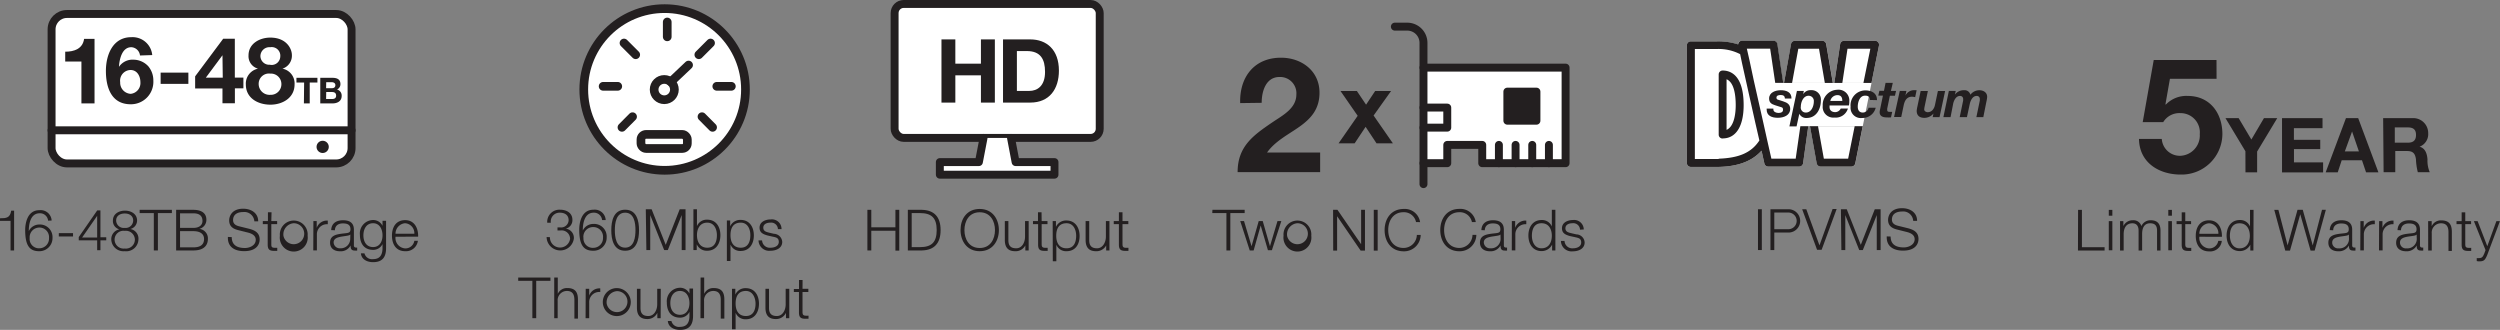 <svg id="Layer_1" data-name="Layer 1" xmlns="http://www.w3.org/2000/svg" viewBox="0 0 428.93 56.6"><rect x="0" y="0" width="428.93" height="56.6" fill="#808080" stroke="none"/><defs><style>.cls-1,.cls-4{fill:#231f20;}.cls-2,.cls-5,.cls-6{fill:#fff;}.cls-2,.cls-3,.cls-4,.cls-6,.cls-7,.cls-8{stroke:#231f20;}.cls-2,.cls-3,.cls-4,.cls-8{stroke-linecap:round;}.cls-2,.cls-3,.cls-4{stroke-linejoin:round;stroke-width:1.36px;}.cls-3,.cls-7,.cls-8{fill:none;}.cls-6,.cls-7,.cls-8{stroke-miterlimit:10;stroke-width:1.49px;}</style></defs><path class="cls-1" d="M209.93,42.9h5.53v.56H213v6.41h-.67V43.46h-2.43Z" transform="translate(-1.91 -6.9)"/><path class="cls-1" d="M214.7,44.83h.65l1.29,4.32h0l1.23-4.32h.69l1.24,4.32h0l1.29-4.32h.66l-1.62,5h-.68l-1.24-4.24h0L217,49.87h-.67Z" transform="translate(-1.91 -6.9)"/><path class="cls-1" d="M226.89,47.35a2.4,2.4,0,1,1-4.76,0,2.39,2.39,0,1,1,4.76,0Zm-4.15,0a1.8,1.8,0,1,0,1.77-2.15A1.92,1.92,0,0,0,222.74,47.35Z" transform="translate(-1.91 -6.9)"/><path class="cls-1" d="M230.63,42.9h.75l4.06,5.9h0V42.9h.66v7h-.74L231.32,44h0v5.9h-.67Z" transform="translate(-1.91 -6.9)"/><path class="cls-1" d="M237.61,42.9h.67v7h-.67Z" transform="translate(-1.91 -6.9)"/><path class="cls-1" d="M244.86,45a2.11,2.11,0,0,0-2.14-1.69c-1.84,0-2.63,1.54-2.63,3.06s.79,3.07,2.63,3.07A2.28,2.28,0,0,0,245,47.21h.66a2.85,2.85,0,0,1-2.9,2.81c-2.2,0-3.29-1.73-3.29-3.64s1.09-3.63,3.29-3.63a2.66,2.66,0,0,1,2.8,2.26Z" transform="translate(-1.91 -6.9)"/><path class="cls-1" d="M254.45,45a2.11,2.11,0,0,0-2.14-1.69c-1.85,0-2.63,1.54-2.63,3.06s.78,3.07,2.63,3.07a2.28,2.28,0,0,0,2.24-2.24h.66a2.85,2.85,0,0,1-2.9,2.81c-2.2,0-3.29-1.73-3.29-3.64s1.09-3.63,3.29-3.63a2.66,2.66,0,0,1,2.8,2.26Z" transform="translate(-1.91 -6.9)"/><path class="cls-1" d="M256.07,46.38c.06-1.19.89-1.69,2-1.69.89,0,1.86.27,1.86,1.62V49c0,.24.11.37.36.37a.53.53,0,0,0,.19,0v.52a1.59,1.59,0,0,1-.4,0c-.62,0-.72-.35-.72-.88h0a1.92,1.92,0,0,1-1.84,1c-.92,0-1.69-.46-1.69-1.48,0-1.41,1.38-1.46,2.71-1.62.51-.06.79-.13.79-.68,0-.83-.6-1-1.32-1s-1.33.35-1.35,1.18Zm3.28.74h0c-.08.14-.35.19-.52.22-1,.19-2.34.18-2.34,1.16a1.05,1.05,0,0,0,1.12,1,1.62,1.62,0,0,0,1.76-1.58Z" transform="translate(-1.91 -6.9)"/><path class="cls-1" d="M261.3,44.83h.57V46h0a1.87,1.87,0,0,1,1.91-1.25v.62a1.74,1.74,0,0,0-1.88,1.81v2.68h-.61Z" transform="translate(-1.91 -6.9)"/><path class="cls-1" d="M268.77,49.87h-.56v-1h0a2,2,0,0,1-1.8,1.11c-1.53,0-2.27-1.24-2.27-2.67s.74-2.66,2.27-2.66a1.81,1.81,0,0,1,1.75,1.1h0V42.9h.61Zm-2.38-.37c1.31,0,1.77-1.1,1.77-2.15s-.46-2.15-1.77-2.15-1.65,1.11-1.65,2.15S265.22,49.5,266.39,49.5Z" transform="translate(-1.91 -6.9)"/><path class="cls-1" d="M273,46.31a1.16,1.16,0,0,0-1.32-1.11c-.54,0-1.19.22-1.19.87s.63.74,1.05.85l.82.19a1.46,1.46,0,0,1,1.43,1.39c0,1.1-1.08,1.52-2,1.52a1.83,1.83,0,0,1-2.07-1.78h.62a1.33,1.33,0,0,0,1.48,1.26c.58,0,1.38-.25,1.38-1s-.55-.78-1.1-.92l-.8-.17c-.8-.22-1.4-.49-1.4-1.35,0-1,1-1.41,1.89-1.41a1.65,1.65,0,0,1,1.85,1.62Z" transform="translate(-1.91 -6.9)"/><path class="cls-1" d="M214.69,24.59c-.14-4.4,2.37-7.79,7-7.79,3.53,0,6.61,2.26,6.61,6,0,2.89-1.54,4.49-3.44,5.84s-4.16,2.45-5.56,4.43h9.11v3.36H214.25c0-4.46,2.75-6.36,6.08-8.62,1.71-1.15,4-2.34,4-4.7a2.79,2.79,0,0,0-2.89-3c-2.31,0-3.06,2.4-3.06,4.43Z" transform="translate(-1.91 -6.9)"/><path class="cls-1" d="M234.85,26.77l-2.95-4.26h2.81l1.58,2.35,1.56-2.35h2.73l-3,4.21,3.31,4.77h-2.81l-1.87-2.83-1.88,2.83h-2.76Z" transform="translate(-1.91 -6.9)"/><polyline class="cls-2" points="244.23 11.6 268.61 11.6 268.61 28 254.31 28 254.31 24.86 248.31 24.86 248.31 28 244.23 28"/><line class="cls-3" x1="260.03" y1="28" x2="260.03" y2="24.86"/><line class="cls-3" x1="257.17" y1="28" x2="257.17" y2="24.86"/><line class="cls-3" x1="262.89" y1="28" x2="262.89" y2="24.86"/><line class="cls-3" x1="265.75" y1="28" x2="265.75" y2="24.86"/><path class="cls-3" d="M246.14,38.49V14.25a2.79,2.79,0,0,0-2.78-2.78h-2.13" transform="translate(-1.91 -6.9)"/><rect class="cls-4" x="258.62" y="15.72" width="4.99" height="4.99"/><polyline class="cls-3" points="244.23 18.46 248.31 18.46 248.31 21.9 244.23 21.9"/><path class="cls-1" d="M1.91,44.35c1.07,0,1.74-.06,1.92-1.31h.5v6.83H3.72V44.79H1.91Z" transform="translate(-1.91 -6.9)"/><path class="cls-1" d="M10.16,44.76a1.39,1.39,0,0,0-1.43-1.27c-1.59,0-1.88,1.82-1.88,3.06h0a2,2,0,0,1,1.81-1.13,2.16,2.16,0,0,1,2.26,2.28A2.25,2.25,0,0,1,8.62,50c-1.66,0-2.39-1-2.39-3.64,0-.81.21-3.4,2.44-3.4a1.89,1.89,0,0,1,2.1,1.78ZM7,47.74A1.6,1.6,0,0,0,8.68,49.5a1.67,1.67,0,0,0,1.64-1.76,1.65,1.65,0,0,0-1.65-1.8A1.67,1.67,0,0,0,7,47.74Z" transform="translate(-1.91 -6.9)"/><path class="cls-1" d="M12,47.47V46.9h2.44v.57Z" transform="translate(-1.91 -6.9)"/><path class="cls-1" d="M15.42,47.58,18.59,43h.55v4.61h1v.52h-1v1.7h-.56v-1.7H15.42Zm3.16.07V43.93h0L16,47.65Z" transform="translate(-1.91 -6.9)"/><path class="cls-1" d="M24.27,46.19v0A1.67,1.67,0,0,1,25.66,48,2.09,2.09,0,0,1,23.31,50,2.1,2.1,0,0,1,21,48a1.72,1.72,0,0,1,1.39-1.75v0a1.48,1.48,0,0,1-1.11-1.5c0-1.18,1.06-1.71,2.07-1.71s2.08.53,2.08,1.71A1.5,1.5,0,0,1,24.27,46.19ZM25.05,48a1.54,1.54,0,0,0-1.74-1.49A1.52,1.52,0,0,0,21.57,48a1.55,1.55,0,0,0,1.74,1.54A1.54,1.54,0,0,0,25.05,48Zm-.29-3.27c0-.79-.63-1.2-1.45-1.2s-1.47.41-1.47,1.2A1.3,1.3,0,0,0,23.31,46,1.29,1.29,0,0,0,24.76,44.69Z" transform="translate(-1.91 -6.9)"/><path class="cls-1" d="M25.87,42.9H31.4v.56H29v6.41H28.3V43.46H25.87Z" transform="translate(-1.91 -6.9)"/><path class="cls-1" d="M32.13,42.9h2.95c1.17,0,2.24.41,2.24,1.71a1.59,1.59,0,0,1-1.21,1.56v0a1.64,1.64,0,0,1,1.47,1.7c0,.66-.23,2-2.5,2H32.13ZM32.8,46h2.28c1.07,0,1.57-.53,1.57-1.19,0-.87-.53-1.31-1.57-1.31H32.8Zm0,3.34h2.28c1,0,1.84-.32,1.84-1.43,0-.89-.68-1.35-1.84-1.35H32.8Z" transform="translate(-1.91 -6.9)"/><path class="cls-1" d="M41.67,47.58c0,1.43,1,1.87,2.28,1.87.73,0,1.84-.4,1.84-1.41,0-.8-.79-1.11-1.43-1.26l-1.56-.39c-.82-.2-1.57-.59-1.57-1.68,0-.68.44-2,2.4-2,1.38,0,2.59.74,2.58,2.17h-.66a1.72,1.72,0,0,0-1.91-1.6c-.9,0-1.74.35-1.74,1.39,0,.65.48.92,1.05,1.06l1.7.42c1,.26,1.81.69,1.81,1.84,0,.47-.2,2-2.67,2-1.65,0-2.86-.74-2.78-2.44Z" transform="translate(-1.91 -6.9)"/><path class="cls-1" d="M48.46,44.83h1v.52h-1v3.4c0,.4,0,.63.49.66a4.58,4.58,0,0,0,.53,0v.53l-.55,0c-.82,0-1.1-.27-1.09-1.13V45.35H47v-.52h.88V43.32h.62Z" transform="translate(-1.91 -6.9)"/><path class="cls-1" d="M54.69,47.35a2.4,2.4,0,1,1-4.76,0,2.39,2.39,0,1,1,4.76,0Zm-4.15,0a1.8,1.8,0,1,0,1.77-2.15A1.92,1.92,0,0,0,50.54,47.35Z" transform="translate(-1.91 -6.9)"/><path class="cls-1" d="M55.68,44.83h.57V46h0a1.85,1.85,0,0,1,1.9-1.25v.62a1.73,1.73,0,0,0-1.87,1.81v2.68h-.62Z" transform="translate(-1.91 -6.9)"/><path class="cls-1" d="M58.73,46.38c.06-1.19.89-1.69,2.05-1.69.88,0,1.85.27,1.85,1.62V49a.33.33,0,0,0,.36.37.59.59,0,0,0,.2,0v.52a1.7,1.7,0,0,1-.4,0c-.63,0-.73-.35-.73-.88h0a1.89,1.89,0,0,1-1.83,1c-.93,0-1.69-.46-1.69-1.48,0-1.41,1.38-1.46,2.7-1.62.51-.06.8-.13.8-.68,0-.83-.6-1-1.32-1s-1.33.35-1.35,1.18Zm3.29.74h0c-.08.14-.36.19-.52.22-1,.19-2.35.18-2.35,1.16a1.05,1.05,0,0,0,1.13,1A1.62,1.62,0,0,0,62,47.92Z" transform="translate(-1.91 -6.9)"/><path class="cls-1" d="M68.15,49.46c0,1.5-.58,2.42-2.23,2.42-1,0-2-.45-2.09-1.52h.61a1.33,1.33,0,0,0,1.48,1c1.13,0,1.62-.68,1.62-1.91v-.68h0a1.75,1.75,0,0,1-1.6,1c-1.61,0-2.28-1.15-2.28-2.59a2.3,2.3,0,0,1,2.28-2.53,1.76,1.76,0,0,1,1.6,1h0v-.87h.61Zm-.61-2.17c0-1-.46-2.09-1.62-2.09s-1.66,1-1.66,2.09.53,2,1.66,2S67.54,48.32,67.54,47.29Z" transform="translate(-1.91 -6.9)"/><path class="cls-1" d="M69.77,47.52a1.79,1.79,0,0,0,1.66,2A1.55,1.55,0,0,0,73,48.21h.61A2.06,2.06,0,0,1,71.43,50c-1.6,0-2.27-1.23-2.27-2.67s.67-2.66,2.27-2.66,2.27,1.41,2.22,2.83ZM73,47a1.7,1.7,0,0,0-1.61-1.8A1.8,1.8,0,0,0,69.77,47Z" transform="translate(-1.91 -6.9)"/><rect class="cls-2" x="8.85" y="2.4" width="51.47" height="25.64" rx="2.64"/><path class="cls-1" d="M18.13,24.64H15.88V17.46H13.1V15.77c1.56,0,3-.51,3.24-2.2h1.79Z" transform="translate(-1.91 -6.9)"/><path class="cls-1" d="M25.93,16.42A1.58,1.58,0,0,0,24.44,15c-1.63,0-2.05,2.13-2.12,3.37l0,0a2.8,2.8,0,0,1,2.5-1.23,3.5,3.5,0,0,1,2.54,1.14,3.77,3.77,0,0,1,.86,2.46,3.85,3.85,0,0,1-3.88,4.05c-3.35,0-4.26-2.92-4.26-5.72s1.21-5.79,4.36-5.79a3.39,3.39,0,0,1,3.59,3.07ZM22.53,21A1.91,1.91,0,0,0,24.32,23,1.86,1.86,0,0,0,26,21c0-1-.54-2.09-1.69-2.09A1.83,1.83,0,0,0,22.53,21Z" transform="translate(-1.91 -6.9)"/><path class="cls-1" d="M29.47,19.36h4.76v1.93H29.47Z" transform="translate(-1.91 -6.9)"/><path class="cls-1" d="M40.08,22.08H35.39V20l4.81-6.45h2v6.66h1.47v1.85H42.21v2.56H40.08Zm0-5.7h0l-2.86,3.85h2.91Z" transform="translate(-1.91 -6.9)"/><path class="cls-1" d="M48.29,13.35c2.75,0,3.7,1.89,3.7,3a2.33,2.33,0,0,1-1.62,2.33v0a2.58,2.58,0,0,1,2.08,2.7c0,2.33-2.09,3.48-4.15,3.48s-4.21-1.07-4.21-3.46a2.62,2.62,0,0,1,2.09-2.72v0a2.21,2.21,0,0,1-1.63-2.28C44.55,14.37,46.48,13.35,48.29,13.35Zm0,9.82a1.82,1.82,0,0,0,1.9-1.87,1.79,1.79,0,0,0-1.9-1.77,1.76,1.76,0,0,0-2,1.76A1.87,1.87,0,0,0,48.3,23.17Zm0-5.14A1.49,1.49,0,0,0,50,16.57,1.47,1.47,0,0,0,48.29,15a1.55,1.55,0,0,0-1.7,1.53A1.51,1.51,0,0,0,48.29,18Z" transform="translate(-1.91 -6.9)"/><path class="cls-1" d="M54.09,21.06H52.77v-.81h3.6v.81H55.05v3.58h-1Z" transform="translate(-1.91 -6.9)"/><path class="cls-1" d="M56.86,20.25h2.06c.84,0,1.4.27,1.4,1.09a1,1,0,0,1-.59.92,1.06,1.06,0,0,1,.8,1.11c0,.89-.75,1.27-1.55,1.27H56.86Zm1,1.78h1c.34,0,.59-.15.59-.52s-.32-.51-.67-.51h-.9Zm0,1.86h1c.39,0,.72-.12.72-.58s-.29-.62-.7-.62h-1Z" transform="translate(-1.91 -6.9)"/><circle class="cls-1" cx="55.36" cy="25.2" r="1.05"/><line class="cls-3" x1="8.85" y1="22.36" x2="60.32" y2="22.36"/><path class="cls-1" d="M150.73,42.9h.67v3h4.14v-3h.66v7h-.66V46.49H151.4v3.38h-.67Z" transform="translate(-1.91 -6.9)"/><path class="cls-1" d="M157.67,42.9h2.41c2.1.05,3.21,1.2,3.21,3.48s-1.11,3.44-3.21,3.49h-2.41Zm.66,6.4h1.42c2,0,2.87-.84,2.87-2.92s-.87-2.92-2.87-2.92h-1.42Z" transform="translate(-1.91 -6.9)"/><path class="cls-1" d="M170,42.75c2.19,0,3.29,1.73,3.29,3.63S172.18,50,170,50s-3.29-1.73-3.29-3.64S167.8,42.75,170,42.75Zm0,6.7c1.84,0,2.62-1.54,2.62-3.07s-.78-3.06-2.62-3.06-2.62,1.54-2.62,3.06S168.15,49.45,170,49.45Z" transform="translate(-1.91 -6.9)"/><path class="cls-1" d="M178.4,49.87h-.57V49h0A1.86,1.86,0,0,1,176.07,50c-1.27,0-1.76-.74-1.76-1.92V44.83h.61v3.28c0,.91.37,1.39,1.35,1.39s1.51-1,1.51-2V44.83h.62Z" transform="translate(-1.91 -6.9)"/><path class="cls-1" d="M180.63,44.83h1v.52h-1v3.4c0,.4.06.63.5.66a4.71,4.71,0,0,0,.53,0v.53l-.55,0c-.82,0-1.1-.27-1.09-1.13V45.35h-.88v-.52H180V43.32h.61Z" transform="translate(-1.91 -6.9)"/><path class="cls-1" d="M182.52,44.83h.56v1h0a1.9,1.9,0,0,1,1.8-1.1c1.53,0,2.26,1.24,2.26,2.66S186.43,50,184.9,50a1.79,1.79,0,0,1-1.75-1.11h0v2.83h-.61Zm2.38.37c-1.36,0-1.77,1-1.77,2.15s.46,2.15,1.77,2.15,1.65-1.1,1.65-2.15S186.07,45.2,184.9,45.2Z" transform="translate(-1.91 -6.9)"/><path class="cls-1" d="M192.26,49.87h-.56V49h0A1.88,1.88,0,0,1,189.94,50c-1.27,0-1.77-.74-1.77-1.92V44.83h.62v3.28c0,.91.37,1.39,1.34,1.39s1.52-1,1.52-2V44.83h.61Z" transform="translate(-1.91 -6.9)"/><path class="cls-1" d="M194.5,44.83h1v.52h-1v3.4c0,.4.05.63.49.66a4.58,4.58,0,0,0,.53,0v.53l-.55,0c-.82,0-1.1-.27-1.09-1.13V45.35H193v-.52h.88V43.32h.62Z" transform="translate(-1.91 -6.9)"/><rect class="cls-2" x="153.49" y="0.68" width="35.19" height="22.98" rx="1.56"/><polyline class="cls-2" points="168.75 23.66 167.95 27.81 161.25 27.81 161.25 29.97 180.92 29.97 180.92 27.81 174.25 27.81 173.46 23.66"/><path class="cls-1" d="M163.44,13.66h2.38v4.16h4.39V13.66h2.39V24.5h-2.39V19.82h-4.39V24.5h-2.38Z" transform="translate(-1.91 -6.9)"/><path class="cls-1" d="M174,13.66h4.67c2.81,0,4.92,1.76,4.92,5.36,0,3.14-1.61,5.48-4.92,5.48H174Zm2.38,8.84h2.12c1.39,0,2.71-.85,2.71-3.25,0-2.19-.76-3.59-3.13-3.59h-1.7Z" transform="translate(-1.91 -6.9)"/><path class="cls-1" d="M358.45,42.91h.66v6.4H363v.57h-4.57Z" transform="translate(-1.91 -6.9)"/><path class="cls-1" d="M363.72,42.91h.61v1h-.61Zm0,1.93h.61v5h-.61Z" transform="translate(-1.91 -6.9)"/><path class="cls-1" d="M365.65,44.84h.57v.85h0a1.75,1.75,0,0,1,1.65-1,1.39,1.39,0,0,1,1.44,1,1.71,1.71,0,0,1,1.61-1c1.1,0,1.67.58,1.67,1.77v3.42H372V46.49c0-.83-.31-1.28-1.19-1.28-1.06,0-1.37.88-1.37,1.82v2.85h-.61V46.46c0-.68-.28-1.25-1.06-1.25-1.06,0-1.49.8-1.5,1.86v2.81h-.62Z" transform="translate(-1.91 -6.9)"/><path class="cls-1" d="M373.93,42.91h.62v1h-.62Zm0,1.93h.62v5h-.62Z" transform="translate(-1.91 -6.9)"/><path class="cls-1" d="M376.84,44.84h1v.52h-1v3.39c0,.41.06.64.5.67a4.71,4.71,0,0,0,.53,0v.53l-.55,0c-.82,0-1.1-.28-1.09-1.14V45.36h-.88v-.52h.88V43.33h.61Z" transform="translate(-1.91 -6.9)"/><path class="cls-1" d="M379.26,47.52a1.79,1.79,0,0,0,1.66,2,1.54,1.54,0,0,0,1.58-1.29h.61a2,2,0,0,1-2.19,1.8c-1.61,0-2.28-1.23-2.28-2.66s.67-2.67,2.28-2.67,2.26,1.42,2.21,2.83Zm3.26-.51a1.7,1.7,0,0,0-1.6-1.8,1.78,1.78,0,0,0-1.66,1.8Z" transform="translate(-1.91 -6.9)"/><path class="cls-1" d="M388.53,49.88H388v-1h0a2,2,0,0,1-1.8,1.1c-1.53,0-2.27-1.24-2.27-2.66s.74-2.67,2.27-2.67a1.8,1.8,0,0,1,1.75,1.11h0V42.91h.61Zm-2.38-.37c1.31,0,1.77-1.11,1.77-2.15s-.46-2.15-1.77-2.15-1.65,1.1-1.65,2.15S385,49.51,386.15,49.51Z" transform="translate(-1.91 -6.9)"/><path class="cls-1" d="M392.11,42.91h.71L394.4,49h0l1.7-6.1H397l1.71,6.1h0l1.59-6.1h.66l-1.92,7h-.7l-1.77-6.24h0l-1.76,6.24H394Z" transform="translate(-1.91 -6.9)"/><path class="cls-1" d="M401.63,46.38c.06-1.18.89-1.69,2-1.69.89,0,1.85.28,1.85,1.62V49a.33.33,0,0,0,.36.37.59.59,0,0,0,.2,0v.52a1.64,1.64,0,0,1-.4,0c-.63,0-.72-.35-.72-.88h0a1.93,1.93,0,0,1-1.84,1c-.93,0-1.69-.45-1.69-1.47,0-1.42,1.38-1.47,2.71-1.62.5-.06.79-.13.79-.68,0-.83-.6-1-1.32-1s-1.33.35-1.35,1.17Zm3.28.74h0c-.08.15-.35.2-.52.23-1,.18-2.34.17-2.34,1.16a1,1,0,0,0,1.12,1,1.62,1.62,0,0,0,1.76-1.59Z" transform="translate(-1.91 -6.9)"/><path class="cls-1" d="M406.89,44.84h.57V46h0a1.85,1.85,0,0,1,1.9-1.25v.62a1.74,1.74,0,0,0-1.88,1.8v2.69h-.61Z" transform="translate(-1.91 -6.9)"/><path class="cls-1" d="M410.1,44.84h.57V46h0a1.85,1.85,0,0,1,1.9-1.25v.62a1.73,1.73,0,0,0-1.87,1.8v2.69h-.62Z" transform="translate(-1.91 -6.9)"/><path class="cls-1" d="M413.26,46.38c.05-1.18.88-1.69,2-1.69.89,0,1.85.28,1.85,1.62V49a.33.33,0,0,0,.36.37.59.59,0,0,0,.2,0v.52a1.7,1.7,0,0,1-.4,0c-.63,0-.72-.35-.72-.88h0a1.93,1.93,0,0,1-1.84,1c-.93,0-1.69-.45-1.69-1.47,0-1.42,1.38-1.47,2.71-1.62.5-.06.79-.13.79-.68,0-.83-.6-1-1.32-1s-1.33.35-1.35,1.17Zm3.28.74h0c-.08.15-.35.2-.52.23-1,.18-2.34.17-2.34,1.16a1,1,0,0,0,1.12,1,1.62,1.62,0,0,0,1.76-1.59Z" transform="translate(-1.91 -6.9)"/><path class="cls-1" d="M418.51,44.84h.61v.87h0a1.72,1.72,0,0,1,1.62-1c1.41,0,1.84.74,1.84,2v3.24H422V46.73c0-.87-.29-1.52-1.28-1.52a1.59,1.59,0,0,0-1.59,1.73v2.94h-.61Z" transform="translate(-1.91 -6.9)"/><path class="cls-1" d="M424.88,44.84h1v.52h-1v3.39c0,.41.05.64.49.67a4.58,4.58,0,0,0,.53,0v.53l-.55,0c-.82,0-1.1-.28-1.09-1.14V45.36h-.88v-.52h.88V43.33h.62Z" transform="translate(-1.91 -6.9)"/><path class="cls-1" d="M426.36,44.84H427l1.66,4.3,1.56-4.3h.61l-2.18,5.81c-.36.85-.56,1.09-1.33,1.09a1.55,1.55,0,0,1-.47-.05v-.51a2,2,0,0,0,.42,0c.55,0,.67-.33.88-.8l.21-.57Z" transform="translate(-1.91 -6.9)"/><path class="cls-1" d="M382.21,20.42h-8l-.77,4.37.06.06a4.86,4.86,0,0,1,3.77-1.49c3.8,0,5.94,2.95,5.94,6.55a7,7,0,0,1-7.15,6.94c-3.75,0-7.1-2.06-7.16-6.11h3.91A3.11,3.11,0,0,0,376,33.63a3.49,3.49,0,0,0,3.33-3.72,3.3,3.3,0,0,0-3.33-3.6,3.23,3.23,0,0,0-2.94,1.54h-3.52l1.89-10.65h10.77Z" transform="translate(-1.91 -6.9)"/><path class="cls-1" d="M387.16,32.85l-3.42-5.68H386l2.18,3.67,2.16-3.67h2.28l-3.45,5.73v3.57h-2Z" transform="translate(-1.91 -6.9)"/><path class="cls-1" d="M393.44,27.17h6.95v1.72h-4.91v2H400v1.59h-4.51v2.28h5v1.72h-7.05Z" transform="translate(-1.91 -6.9)"/><path class="cls-1" d="M404.41,27.17h2.1l3.47,9.3h-2.12l-.7-2.07h-3.48L403,36.47h-2.07Zm-.19,5.7h2.41l-1.17-3.41h0Z" transform="translate(-1.91 -6.9)"/><path class="cls-1" d="M410.79,27.17h5a2.56,2.56,0,0,1,2.73,2.57,2.3,2.3,0,0,1-1.48,2.33v0c1,.26,1.29,1.24,1.36,2.18a5,5,0,0,0,.39,2.2h-2.05a10.59,10.59,0,0,1-.32-2.23c-.14-1-.52-1.41-1.55-1.41h-2v3.64h-2Zm2,4.21h2.24c.91,0,1.4-.39,1.4-1.33s-.49-1.29-1.4-1.29h-2.24Z" transform="translate(-1.91 -6.9)"/><path class="cls-1" d="M303.53,42.8h.66v7h-.66Z" transform="translate(-1.91 -6.9)"/><path class="cls-1" d="M305.67,42.8h3.1a2,2,0,1,1,0,4h-2.44v3h-.66Zm.66,3.42h2.29a1.43,1.43,0,1,0,0-2.85h-2.29Z" transform="translate(-1.91 -6.9)"/><path class="cls-1" d="M311.11,42.8h.71L314.08,49h0l2.25-6.24h.7l-2.58,7h-.78Z" transform="translate(-1.91 -6.9)"/><path class="cls-1" d="M317.76,42.8h1l2.41,6.11,2.4-6.11h1v7h-.66v-6h0l-2.39,6h-.62l-2.39-6h0v6h-.67Z" transform="translate(-1.91 -6.9)"/><path class="cls-1" d="M326.29,47.48c0,1.43,1,1.87,2.27,1.87.73,0,1.85-.4,1.85-1.41,0-.8-.79-1.11-1.44-1.26l-1.55-.39c-.82-.2-1.57-.59-1.57-1.67,0-.69.44-2,2.4-2,1.38,0,2.59.74,2.58,2.17h-.67a1.71,1.71,0,0,0-1.9-1.6c-.91,0-1.75.35-1.75,1.39,0,.65.49.92,1.06,1.06l1.7.42c1,.26,1.8.69,1.8,1.84,0,.47-.19,2-2.66,2-1.65,0-2.87-.74-2.79-2.44Z" transform="translate(-1.91 -6.9)"/><polygon class="cls-5" points="319.6 21.64 303.3 21.64 303.3 14.23 321.1 14.23 319.6 21.64"/><path class="cls-5" d="M316.38,21.13l-1.14-6.67a.68.68,0,0,0-.67-.56h-4.69a.69.69,0,0,0-.67.56L308,21.13" transform="translate(-1.91 -6.9)"/><path class="cls-5" d="M323,21.13l1.29-6.42a.68.68,0,0,0-.66-.81H318.3a.68.68,0,0,0-.67.58l-1,6.65" transform="translate(-1.91 -6.9)"/><path class="cls-5" d="M312.46,28.55l1.15,6.37a.69.69,0,0,0,.67.56h5.28a.69.69,0,0,0,.67-.54l1.28-6.39" transform="translate(-1.91 -6.9)"/><path class="cls-5" d="M307.83,21.13l-1-6.65a.68.68,0,0,0-.68-.58h-5.39a.65.65,0,0,0-.52.25.68.68,0,0,0-.14.38A11.06,11.06,0,0,0,296.4,14H292a.67.67,0,0,0-.67.67V34.86a.68.68,0,0,0,.67.68h4.8c3.4-.09,5.72-1,7.34-2.79l.49,2.2a.67.67,0,0,0,.66.53h5.31a.67.67,0,0,0,.67-.58l.89-6.35" transform="translate(-1.91 -6.9)"/><path class="cls-1" d="M297.47,30.65h0c2.29,0,3.6-2.1,3.6-5.71,0-5.17-2.26-5.94-3.61-5.94a.67.67,0,0,0-.67.68V30a.67.67,0,0,0,.2.48.7.7,0,0,0,.47.19m.68-10.17c1.28.54,1.57,2.65,1.57,4.46,0,1.13-.17,3.6-1.57,4.22Z" transform="translate(-1.91 -6.9)"/><path class="cls-1" d="M310.45,15.26H314l1,5.87h1.37l-1.14-6.67a.68.68,0,0,0-.67-.56h-4.69a.69.69,0,0,0-.67.56L308,21.13h1.38Z" transform="translate(-1.91 -6.9)"/><path class="cls-1" d="M318.89,15.26h3.92l-1.19,5.87H323l1.29-6.42a.68.68,0,0,0-.66-.81H318.3a.68.68,0,0,0-.67.58l-1,6.65H318Z" transform="translate(-1.91 -6.9)"/><path class="cls-1" d="M319,34.12h-4.17l-1-5.57h-1.38l1.15,6.37a.69.69,0,0,0,.67.56h5.28a.69.69,0,0,0,.67-.54l1.28-6.39h-1.38Z" transform="translate(-1.91 -6.9)"/><path class="cls-1" d="M308.15,23.81c0-.38-.22-.61-.69-.61s-.76.12-.76.45.15.32.57.45l.61.2c.66.21,1.18.52,1.18,1.28,0,1.11-1.1,1.53-2.13,1.53s-1.91-.35-1.91-1.4v-.18h1.15v.15c0,.4.46.6.88.6s.78-.13.78-.54-.17-.4-.44-.49l-.95-.3c-.61-.2-1-.45-1-1.15,0-1.06,1.12-1.42,2-1.42s1.86.28,1.84,1.43Z" transform="translate(-1.91 -6.9)"/><path class="cls-1" d="M310.21,22.5h1.19l-.12.56h0a1.47,1.47,0,0,1,1.34-.69,1.6,1.6,0,0,1,1.7,1.77c0,1.47-.78,3-2.44,3a1.31,1.31,0,0,1-1.26-.72h0l-.47,2.17h-1.23Zm.67,2.71a.85.85,0,0,0,.88,1c.93,0,1.35-1.09,1.35-1.88a.89.89,0,0,0-.88-1C311.31,23.31,310.88,24.43,310.88,25.21Z" transform="translate(-1.91 -6.9)"/><path class="cls-1" d="M315.81,25c0,.11,0,.19,0,.26,0,.52.32.88,1,.88a1.07,1.07,0,0,0,.92-.62h1.23a2.18,2.18,0,0,1-2.32,1.55,1.82,1.82,0,0,1-2-2,2.59,2.59,0,0,1,2.47-2.77,1.86,1.86,0,0,1,2.09,2,3.2,3.2,0,0,1-.07.7Zm2.19-.78c0-.46-.12-1-.84-1a1.26,1.26,0,0,0-1.22,1Z" transform="translate(-1.91 -6.9)"/><path class="cls-1" d="M322.73,24.05c0-.53-.28-.74-.82-.74-.94,0-1.26,1.12-1.26,1.9,0,.53.23,1,.85,1a1,1,0,0,0,1-.83h1.23a2.31,2.31,0,0,1-2.31,1.76,1.76,1.76,0,0,1-2-1.93,2.55,2.55,0,0,1,2.53-2.8c1.1,0,2,.48,2,1.67Z" transform="translate(-1.91 -6.9)"/><path class="cls-1" d="M326.34,22.5h.88l-.19.82h-.87l-.46,2.23c0,.1,0,.18,0,.21,0,.32.24.33.42.33l.44,0-.21.95a6.51,6.51,0,0,1-.77,0c-.57,0-1.19-.18-1.17-.91a1.76,1.76,0,0,1,.06-.42l.5-2.41h-.8l.19-.82h.79l.27-1.36h1.24Z" transform="translate(-1.91 -6.9)"/><path class="cls-1" d="M327.86,22.5H329l-.18.81h0a1.66,1.66,0,0,1,1.55-.94l.38,0-.25,1.2a3.28,3.28,0,0,0-.52-.08c-.95,0-1.29.72-1.45,1.48l-.42,2h-1.23Z" transform="translate(-1.91 -6.9)"/><path class="cls-1" d="M334.68,27H333.5l.14-.63h0a2,2,0,0,1-1.57.75c-.85,0-1.31-.43-1.31-1.21a5.88,5.88,0,0,1,.13-.77l.55-2.63h1.24l-.55,2.63a3.47,3.47,0,0,0-.08.55c0,.26.31.46.59.46.75,0,1.13-.63,1.26-1.25l.5-2.39h1.24Z" transform="translate(-1.91 -6.9)"/><path class="cls-1" d="M336.28,22.5h1.18l-.14.63h0a1.87,1.87,0,0,1,1.57-.75,1,1,0,0,1,1.08.78,1.93,1.93,0,0,1,1.52-.78c.7,0,1.36.36,1.36,1.14a4.77,4.77,0,0,1-.13.83L342.19,27H341l.59-2.84a2.51,2.51,0,0,0,0-.32.5.5,0,0,0-.54-.48c-.66,0-1,.69-1.15,1.23L339.38,27h-1.24l.59-2.84a2.51,2.51,0,0,0,0-.32.5.5,0,0,0-.54-.48c-.66,0-1,.69-1.15,1.23L336.57,27h-1.23Z" transform="translate(-1.91 -6.9)"/><path class="cls-1" d="M310.8,28.55,310,34.12h-4.17l-.68-3-.75-3.37-1.58-7-.73-3.43-.4-1.76-.07-.31h4l.87,5.87h1.37l-1-6.65a.68.68,0,0,0-.68-.58h-5.39a.65.65,0,0,0-.52.25.68.68,0,0,0-.14.38A11.06,11.06,0,0,0,296.4,14H292a.67.67,0,0,0-.67.67V34.86a.68.68,0,0,0,.67.68h4.8c3.4-.09,5.72-1,7.34-2.79l.49,2.2a.67.67,0,0,0,.66.53h5.31a.67.67,0,0,0,.67-.58l.89-6.35Zm-14,5.63h-4.1V15.31h3.72a8.1,8.1,0,0,1,4.05.88h0l.31,1.49L303.08,28l.69,3v0c-1.37,2.1-3.49,3-7,3.13" transform="translate(-1.91 -6.9)"/><path class="cls-1" d="M96.26,47.59a1.74,1.74,0,0,0,3.46.3,1.45,1.45,0,0,0-1.64-1.45h-.52v-.52h.52a1.28,1.28,0,0,0,1.39-1.24c0-.89-.68-1.29-1.5-1.29a1.51,1.51,0,0,0-1.55,1.73H95.8A2.09,2.09,0,0,1,98,42.88c1.08,0,2.12.52,2.12,1.74a1.48,1.48,0,0,1-1.15,1.51v0a1.59,1.59,0,0,1,1.4,1.69,2.35,2.35,0,0,1-4.68-.25Z" transform="translate(-1.91 -6.9)"/><path class="cls-1" d="M105.21,44.66a1.39,1.39,0,0,0-1.43-1.27c-1.59,0-1.88,1.82-1.88,3.06h0a2,2,0,0,1,1.81-1.13A2.16,2.16,0,0,1,106,47.6a2.25,2.25,0,0,1-2.32,2.32c-1.66,0-2.39-1-2.39-3.63,0-.82.21-3.41,2.44-3.41a1.88,1.88,0,0,1,2.1,1.78Zm-3.19,3a1.6,1.6,0,0,0,1.71,1.76,1.67,1.67,0,0,0,1.64-1.76,1.65,1.65,0,0,0-1.65-1.8A1.67,1.67,0,0,0,102,47.64Z" transform="translate(-1.91 -6.9)"/><path class="cls-1" d="M111.55,46.39c0,1.6-.39,3.53-2.38,3.53s-2.38-1.93-2.38-3.52.39-3.52,2.38-3.52S111.55,44.8,111.55,46.39Zm-4.15,0c0,1.19.21,3,1.77,3s1.77-1.82,1.77-3-.21-3-1.77-3S107.4,45.21,107.4,46.39Z" transform="translate(-1.91 -6.9)"/><path class="cls-1" d="M112.71,42.8h1l2.42,6.11,2.4-6.11h1v7h-.66v-6h0l-2.38,6h-.63l-2.39-6h0v6h-.66Z" transform="translate(-1.91 -6.9)"/><path class="cls-1" d="M120.88,42.8h.61v2.89h0a1.81,1.81,0,0,1,1.75-1.1c1.54,0,2.27,1.24,2.27,2.66s-.73,2.67-2.27,2.67a1.87,1.87,0,0,1-1.79-1.11h0v1h-.57Zm2.38,2.3c-1.31,0-1.77,1.11-1.77,2.15s.46,2.15,1.77,2.15,1.65-1.1,1.65-2.15S124.43,45.1,123.26,45.1Z" transform="translate(-1.91 -6.9)"/><path class="cls-1" d="M126.62,44.73h.57v1h0a1.88,1.88,0,0,1,1.79-1.1c1.54,0,2.27,1.24,2.27,2.66s-.73,2.67-2.27,2.67a1.78,1.78,0,0,1-1.74-1.11h0v2.83h-.62Zm2.38.37c-1.35,0-1.76,1-1.76,2.15s.46,2.15,1.76,2.15,1.65-1.1,1.65-2.15S130.18,45.1,129,45.1Z" transform="translate(-1.91 -6.9)"/><path class="cls-1" d="M135.38,46.21a1.16,1.16,0,0,0-1.32-1.11c-.54,0-1.19.22-1.19.87s.63.74,1,.85l.82.19a1.48,1.48,0,0,1,1.43,1.39c0,1.1-1.08,1.52-2,1.52a1.83,1.83,0,0,1-2.07-1.78h.61a1.33,1.33,0,0,0,1.49,1.26c.58,0,1.38-.25,1.38-1s-.55-.78-1.11-.91l-.79-.18c-.8-.22-1.4-.49-1.4-1.35,0-1,1-1.41,1.89-1.41A1.65,1.65,0,0,1,136,46.21Z" transform="translate(-1.91 -6.9)"/><path class="cls-1" d="M90.82,54.52h5.53v.56H93.91v6.41h-.66V55.08H90.82Z" transform="translate(-1.91 -6.9)"/><path class="cls-1" d="M97,54.52h.61v2.8h0a1.72,1.72,0,0,1,1.62-1c1.41,0,1.84.75,1.84,2v3.24h-.61V58.34c0-.86-.29-1.52-1.28-1.52a1.59,1.59,0,0,0-1.59,1.73v2.94H97Z" transform="translate(-1.91 -6.9)"/><path class="cls-1" d="M102.4,56.45H103v1.18h0a1.85,1.85,0,0,1,1.9-1.25V57A1.73,1.73,0,0,0,103,58.8v2.69h-.62Z" transform="translate(-1.91 -6.9)"/><path class="cls-1" d="M110.12,59a2.4,2.4,0,1,1-2.38-2.67A2.41,2.41,0,0,1,110.12,59ZM106,59a1.8,1.8,0,1,0,1.77-2.15A1.92,1.92,0,0,0,106,59Z" transform="translate(-1.91 -6.9)"/><path class="cls-1" d="M115.26,61.49h-.57v-.91h0a1.87,1.87,0,0,1-1.73,1.06c-1.27,0-1.77-.75-1.77-1.92V56.45h.61v3.28c0,.91.37,1.39,1.35,1.39s1.52-1,1.52-2V56.45h.61Z" transform="translate(-1.91 -6.9)"/><path class="cls-1" d="M120.82,61.08c0,1.5-.59,2.42-2.24,2.42-1,0-2-.45-2.09-1.52h.62a1.32,1.32,0,0,0,1.47,1c1.13,0,1.62-.67,1.62-1.9V60.4h0a1.75,1.75,0,0,1-1.6,1c-1.61,0-2.28-1.15-2.28-2.59a2.31,2.31,0,0,1,2.28-2.54,1.77,1.77,0,0,1,1.6,1h0v-.87h.62Zm-.62-2.17c0-1-.46-2.09-1.62-2.09s-1.66,1-1.66,2.09.53,2,1.66,2S120.2,59.94,120.2,58.91Z" transform="translate(-1.91 -6.9)"/><path class="cls-1" d="M122.11,54.52h.62v2.8h0a1.7,1.7,0,0,1,1.61-1c1.42,0,1.85.75,1.85,2v3.24h-.62V58.34c0-.86-.28-1.52-1.28-1.52a1.59,1.59,0,0,0-1.58,1.73v2.94h-.62Z" transform="translate(-1.91 -6.9)"/><path class="cls-1" d="M127.5,56.45h.57v1h0a1.88,1.88,0,0,1,1.8-1.11c1.53,0,2.26,1.24,2.26,2.67s-.73,2.67-2.26,2.67a1.81,1.81,0,0,1-1.75-1.11h0v2.82h-.62Zm2.39.37c-1.36,0-1.77,1-1.77,2.15s.46,2.15,1.77,2.15S131.54,60,131.54,59,131.06,56.82,129.89,56.82Z" transform="translate(-1.91 -6.9)"/><path class="cls-1" d="M137.33,61.49h-.57v-.91h0A1.88,1.88,0,0,1,135,61.64c-1.27,0-1.76-.75-1.76-1.92V56.45h.61v3.28c0,.91.37,1.39,1.35,1.39s1.51-1,1.51-2V56.45h.62Z" transform="translate(-1.91 -6.9)"/><path class="cls-1" d="M139.6,56.45h1V57h-1v3.4c0,.4.06.63.5.66a4.71,4.71,0,0,0,.53,0v.53l-.55,0c-.82,0-1.1-.28-1.09-1.13V57h-.88v-.52H139V54.94h.61Z" transform="translate(-1.91 -6.9)"/><circle class="cls-6" cx="114.03" cy="15.35" r="13.87"/><rect class="cls-7" x="109.97" y="23.06" width="7.96" height="2.42" rx="0.88"/><circle class="cls-7" cx="113.97" cy="15.37" r="1.74"/><line class="cls-8" x1="115.1" y1="14.04" x2="118.14" y2="11.16"/><line class="cls-8" x1="119.9" y1="9.39" x2="121.91" y2="7.38"/><line class="cls-8" x1="122.98" y1="14.81" x2="125.48" y2="14.81"/><line class="cls-8" x1="120.44" y1="20.02" x2="122.26" y2="21.85"/><line class="cls-8" x1="114.48" y1="3.77" x2="114.48" y2="6.32"/><line class="cls-8" x1="109.07" y1="9.39" x2="107.06" y2="7.38"/><line class="cls-8" x1="105.99" y1="14.81" x2="103.48" y2="14.81"/><line class="cls-8" x1="108.53" y1="20.02" x2="106.71" y2="21.85"/></svg>